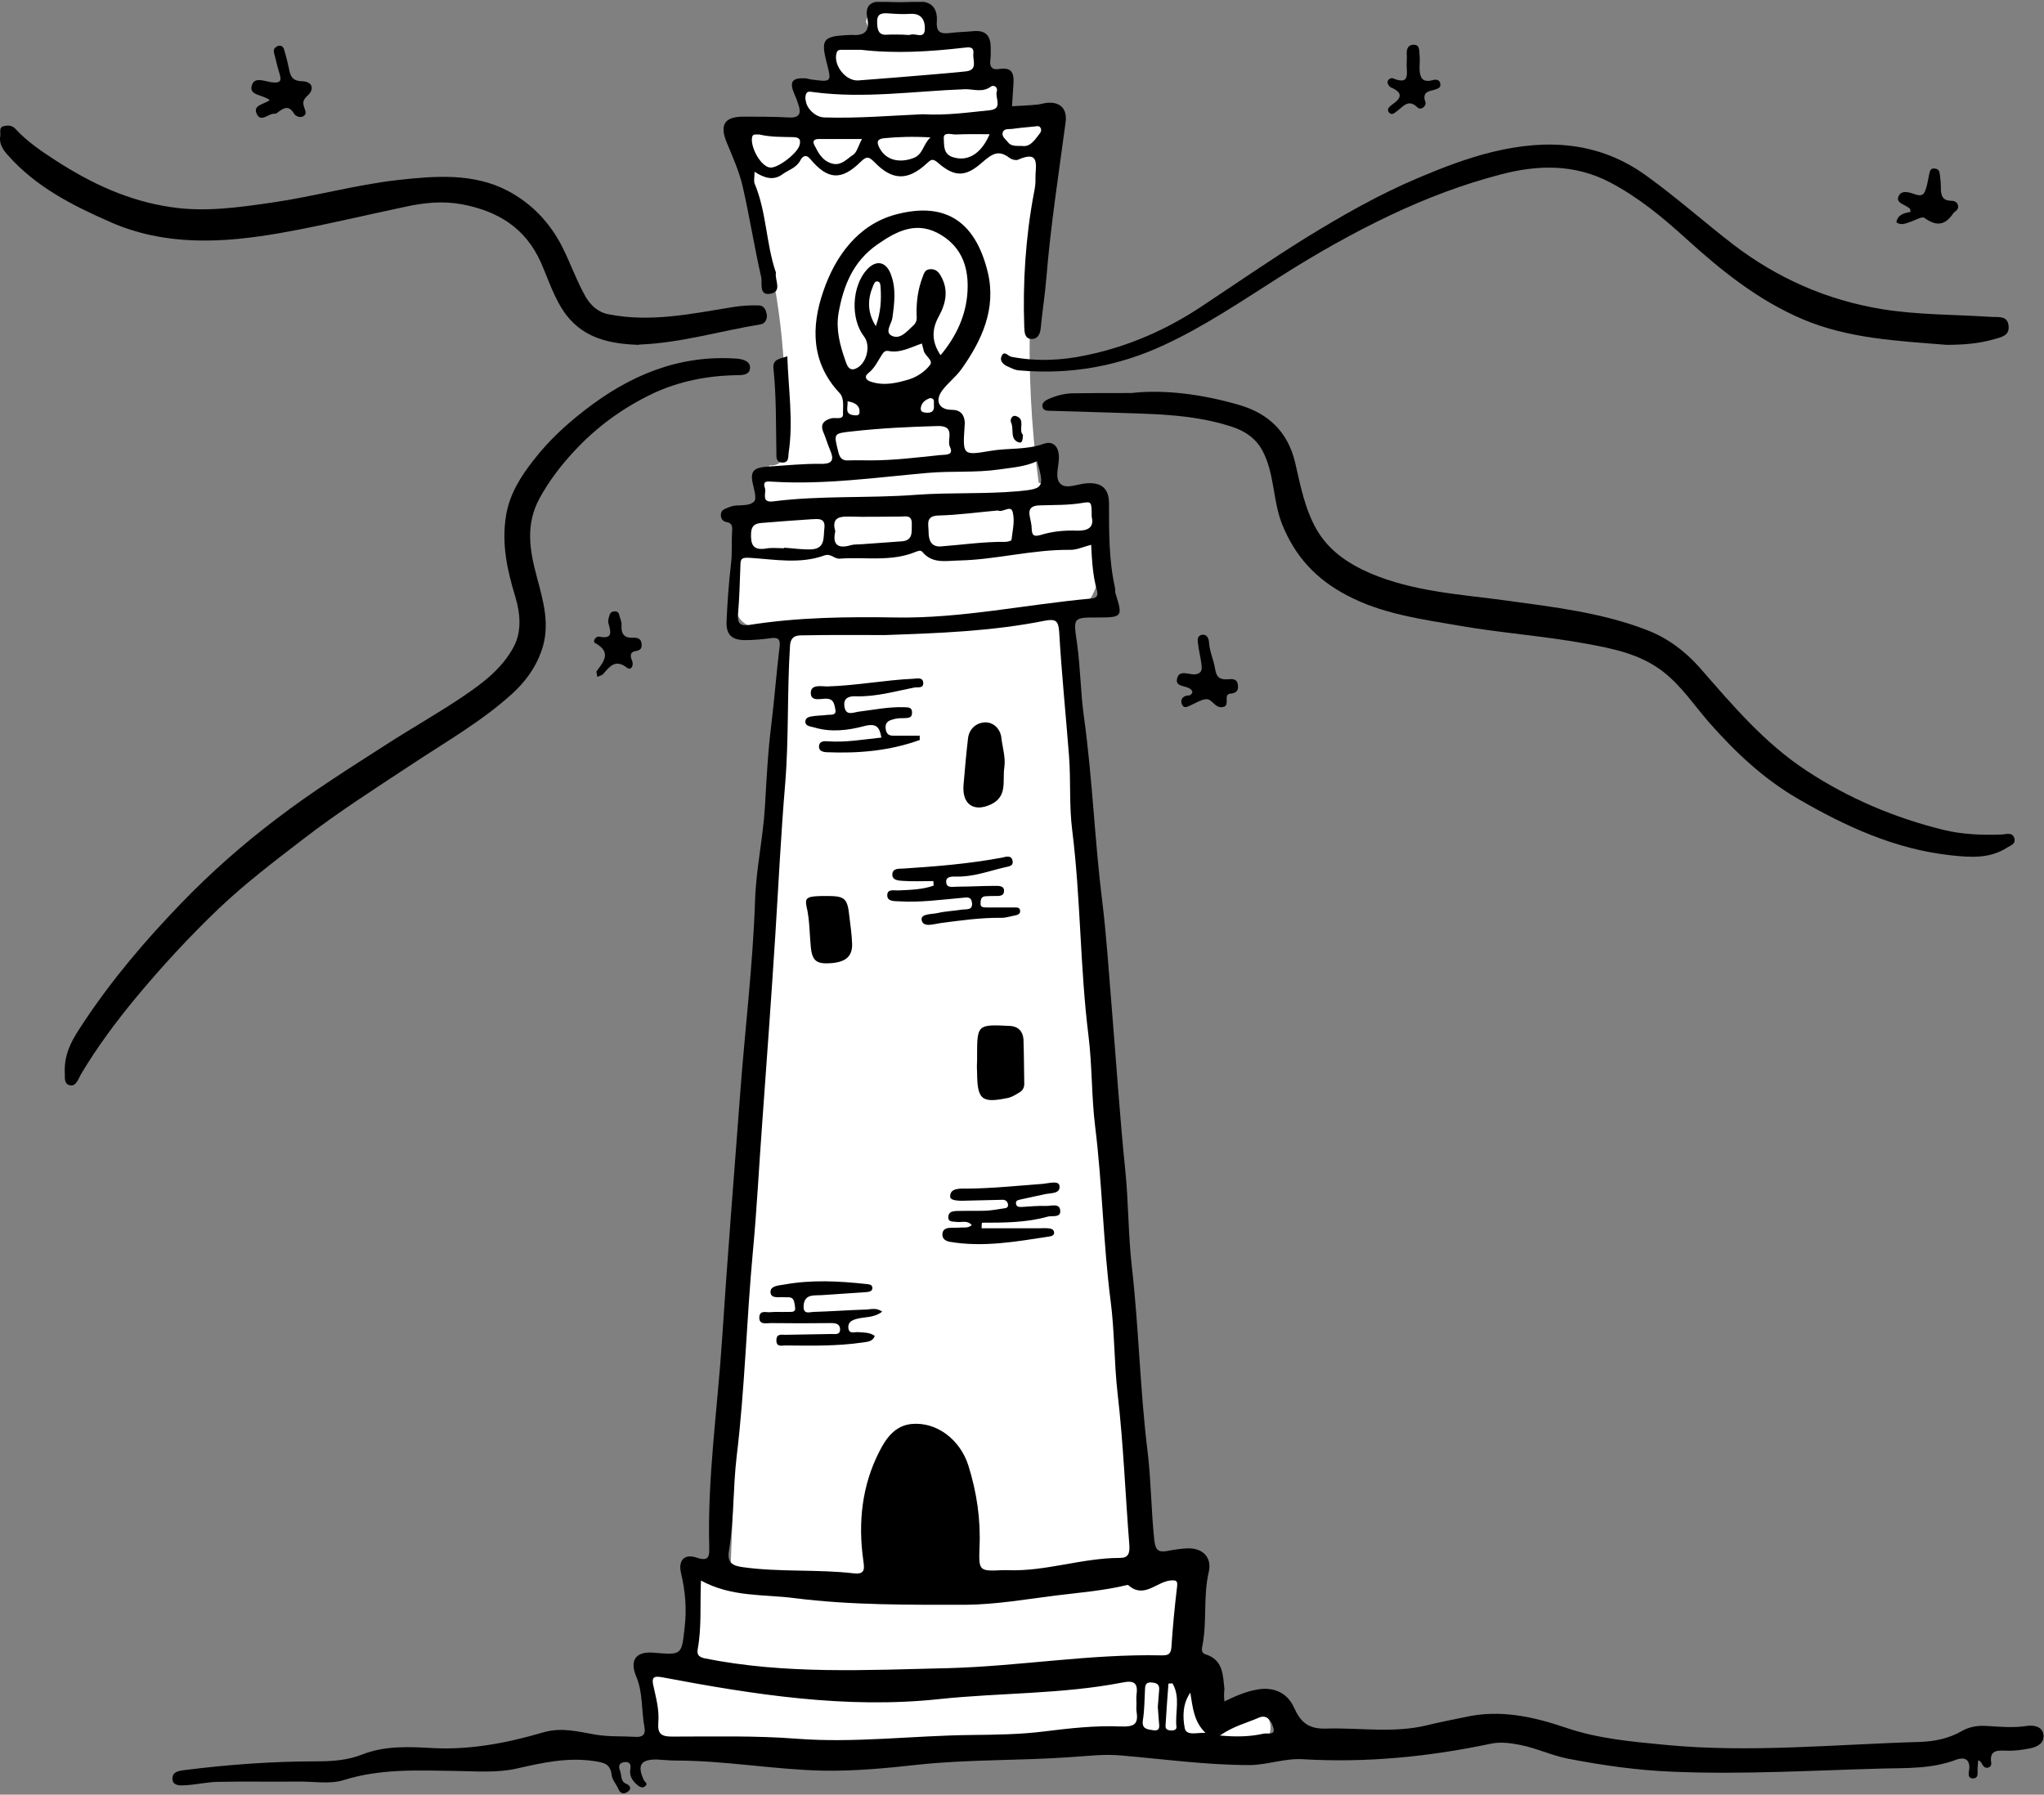 <svg width="542" height="476" viewBox="0 0 542 476" fill="none" xmlns="http://www.w3.org/2000/svg">
<rect x="0" y="0" width="542" height="476" fill="#808080" stroke="none"/>
<g clip-path="url(#clip0_603_2222)">
<path d="M333.087 453.537C328.917 452.689 324.747 451.842 320.577 450.994C317.962 444.144 315.277 437.294 312.662 430.443C314.994 429.808 316.761 427.901 316.761 425.359C316.761 422.534 315.984 419.709 314.429 417.308C312.945 414.977 309.623 413.847 307.149 415.401C307.079 415.401 307.079 415.472 307.008 415.472C305.029 409.822 303.404 404.102 302.485 398.099C299.516 378.678 297.891 358.904 295.983 339.342C292.096 299.511 289.057 259.681 286.936 219.709C286.371 208.48 285.806 197.251 285.382 186.093C285.17 180.726 284.958 175.359 284.816 169.991C284.746 167.661 284.392 165.048 284.604 162.717C284.675 162.082 284.958 161.517 285.028 160.881C285.028 160.811 285.028 160.74 285.028 160.669C286.866 160.599 288.633 159.681 289.551 158.056C292.52 152.477 292.308 145.98 289.975 140.472C290.399 139.907 290.682 139.342 290.894 138.706L291.742 136.376C292.166 135.175 291.884 133.41 291.177 132.28C290.541 131.15 289.269 130.161 287.997 129.878C286.654 129.596 285.099 129.667 283.897 130.443C283.544 130.726 283.191 131.008 282.837 131.291L282.767 131.362C280.576 129.808 278.102 128.607 275.417 128.042C271.388 97.958 272.448 67.308 278.456 37.718C279.021 34.893 277.678 32.068 274.781 31.22C273.438 30.867 272.166 30.585 270.823 30.444C270.752 30.232 270.752 30.02 270.681 29.808C268.632 30.444 266.017 29.314 266.017 26.559V20.768C265.098 20.839 264.25 20.839 263.331 20.839C261.494 20.839 259.727 19.215 259.798 17.308C259.868 16.107 260.151 15.048 260.646 14.059C260.646 12.506 260.575 11.023 260.575 9.469L260.504 9.54C257.183 11.023 253.084 11.517 249.408 11.588C247.854 11.588 246.44 10.458 246.016 8.975C245.38 6.926 245.168 4.667 245.168 2.477C241.352 1.206 237.465 0.994 233.365 1.701C231.387 2.054 229.973 3.89 229.62 5.867C229.832 6.15 229.973 6.503 230.044 6.856C230.114 7.138 230.114 7.491 230.185 7.774C230.185 8.41 230.044 8.975 229.69 9.54C229.478 9.751 229.337 10.034 229.125 10.246C228.772 10.599 228.418 10.811 227.994 10.952C227.57 11.164 227.146 11.305 226.651 11.234C226.157 11.234 225.733 11.164 225.309 10.952C224.885 10.811 224.461 10.599 224.178 10.246L224.107 10.175C223.824 10.599 223.542 11.093 223.4 11.658C222.27 12.082 221.21 12.859 220.644 13.918C220.432 14.342 220.291 14.765 220.079 15.189C219.796 16.107 219.796 17.096 220.079 18.014C220.22 18.65 220.361 19.356 220.503 19.991C220.644 20.698 220.997 21.263 221.422 21.828L221.492 21.898C220.856 22.958 219.655 23.734 218.383 23.734C216.545 23.734 214.99 23.24 213.647 21.969C213.082 22.463 212.729 23.099 212.517 23.805C212.517 23.876 212.587 23.876 212.587 23.946C213.294 25.288 213.789 26.559 213.859 28.113C213.93 29.667 212.799 30.938 211.456 31.432C210.891 32.986 209.407 34.116 207.357 33.621C204.53 32.915 201.703 31.997 198.806 31.291C198.523 31.22 198.24 31.079 198.028 31.008C196.403 32.28 195.696 34.539 196.191 36.658C197.816 43.861 199.159 51.065 200.29 58.339C200.926 58.763 201.421 59.398 201.703 60.246C207.428 79.455 208.842 100.076 208.064 120.062C207.993 122.534 205.873 123.664 203.965 123.452C203.824 124.088 203.682 124.723 203.47 125.359C202.764 127.407 201.562 129.243 200.643 131.22C196.403 140.542 194.495 150.782 195.131 161.023C195.272 163.494 196.686 165.33 199.018 166.107C201.845 167.025 204.672 166.531 207.428 165.825C207.287 167.732 207.569 170.062 207.569 171.686C207.357 180.726 207.075 189.836 206.863 198.876C206.792 199.088 206.792 199.37 206.721 199.582C201.915 258.339 198.17 317.096 195.413 375.994C194.707 390.472 194.141 405.02 193.576 419.497L192.728 417.873C192.162 416.743 190.749 415.754 189.548 415.472C188.275 415.119 186.579 415.26 185.448 416.037C182.904 417.661 182.197 420.627 183.54 423.311C184.035 424.37 184.6 425.359 185.095 426.418C185.236 426.63 185.378 426.842 185.519 427.054C184.742 432.35 183.894 437.576 183.116 442.873C181.915 443.014 180.713 443.297 179.582 443.791C178.452 441.672 175.837 440.331 173.434 441.107C170.677 442.025 168.911 444.78 169.759 447.604C170.183 449.229 171.031 450.853 172.091 452.195C171.808 453.254 171.738 454.455 171.808 455.655C172.02 458.621 174.07 460.811 177.109 460.952C180.431 461.093 183.682 461.305 187.003 461.446C187.427 463.847 189.265 466.037 192.092 466.037C238.595 465.331 285.099 464.554 331.603 463.847C337.468 463.847 339.165 454.737 333.087 453.537Z" fill="white"/>
<path d="M285.1 160.528C285.382 159.045 286.16 160.246 285.1 160.528V160.528Z" fill="white"/>
<path d="M324.677 451.277C327.716 449.794 330.472 448.593 333.511 448.099C337.752 447.393 341.356 448.946 343.123 452.901C344.819 456.644 346.798 458.621 351.604 458.48C360.509 458.198 369.414 459.751 378.248 457.633C381.64 456.785 385.033 456.15 388.425 455.444C397.683 453.325 406.588 455.302 415.281 458.268C423.762 461.164 432.667 461.941 441.501 462.788C464.117 464.977 486.662 462.647 509.278 462.011C513.023 461.87 516.84 461.093 520.232 459.116C522.211 457.986 524.473 457.633 526.734 457.774C530.339 457.986 533.872 458.339 537.477 457.774C539.456 457.492 541.646 457.986 541.859 460.175C542.071 462.364 540.304 463.353 538.042 463.777C536.063 464.13 534.155 464.412 532.176 464.342C529.844 464.271 527.441 463.989 528.006 467.59C528.077 468.226 527.794 468.72 527.017 468.862C525.533 469.003 525.745 467.167 524.543 466.884C524.473 467.52 524.473 468.155 524.402 468.791C524.261 469.921 524.897 471.757 523.059 471.686C521.504 471.616 522.14 469.85 522.211 468.932C522.282 466.037 520.162 466.178 518.677 466.743C512.387 469.144 505.744 468.932 499.171 469.073C480.655 469.568 462.209 470.698 443.692 469.921C434.222 469.568 424.963 468.226 415.776 466.46C411.465 465.613 407.366 463.636 402.984 462.788C400.369 462.294 397.825 461.941 395.21 462.506C378.813 465.966 362.205 467.59 345.455 466.602C340.72 466.319 336.126 468.085 331.462 468.155C320.012 468.155 308.705 466.602 297.397 465.613C292.874 465.189 288.421 465.754 284.039 466.037C270.399 467.025 256.759 466.602 243.119 468.085C234.85 469.003 226.581 469.78 218.242 469.638C205.167 469.356 192.304 466.955 179.23 466.955C177.463 466.955 175.766 466.743 174 466.672C169.83 466.672 168.911 468.297 170.749 472.181C170.961 472.675 171.879 472.958 171.173 473.664C170.537 474.299 169.83 474.088 169.194 473.593C167.78 472.463 166.791 471.121 167.144 469.144C167.356 468.014 167.003 467.167 165.519 467.379C164.105 467.59 163.964 468.508 164.388 469.568C164.883 470.768 164.459 472.463 166.013 473.099C167.356 473.664 167.427 474.582 166.367 475.288C165.519 475.853 164.529 475.853 163.964 474.511C163.469 473.24 162.338 472.11 162.197 470.839C161.844 467.802 160.218 467.52 157.533 467.096C150.465 466.037 143.892 467.52 137.037 469.073C131.807 470.274 126.153 469.78 120.711 469.709C110.817 469.568 100.923 469.073 91.24 472.11C87.495 473.311 83.113 472.463 79.014 472.534C71.946 472.605 64.808 472.463 57.741 472.605C54.772 472.675 51.875 473.381 48.906 473.523C47.705 473.593 45.797 473.664 45.726 471.828C45.655 470.062 47.139 469.709 48.836 469.497C60.568 468.014 72.229 467.167 84.102 467.167C88.06 467.167 92.23 466.884 96.117 465.331C102.053 463 108.343 463.282 114.492 463.636C124.669 464.201 134.493 462.294 144.104 459.469C148.981 458.057 153.433 459.328 158.027 460.104C161.49 460.669 164.953 460.458 168.416 460.669C170.395 460.811 171.243 460.105 170.89 458.127C170.042 453.678 170.537 449.017 168.699 444.638C166.862 440.26 168.699 437.929 173.364 438.353C180.926 438.989 180.714 438.989 181.562 431.503C182.127 426.63 181.703 421.898 180.572 417.167C179.795 413.847 181.491 412.011 184.742 413.141C187.993 414.271 188.134 412.718 188.064 410.387C187.569 391.955 190.255 373.734 191.456 355.444C192.87 333.692 194.636 311.941 196.262 290.189C197.534 273.028 199.654 255.938 200.22 238.706C200.502 230.443 202.34 222.251 202.835 213.989C203.259 206.715 203.612 199.441 204.531 192.167C205.379 185.316 205.874 178.395 206.722 171.545C207.004 169.356 206.156 169.003 204.248 169.285C202.057 169.568 199.796 169.78 197.605 169.78C194.071 169.78 192.516 168.367 192.658 164.836C192.87 159.893 193.223 154.949 193.788 150.006C194.212 146.898 193.93 143.791 194.142 140.684C194.212 139.624 194.071 138.706 192.728 138.494C191.597 138.282 191.032 137.506 191.173 136.305C191.315 135.034 192.446 134.963 193.294 134.54C194.212 134.116 195.202 134.045 196.191 134.045C200.149 133.904 200.856 133.056 199.866 129.384C198.736 125.006 199.442 124.017 203.895 123.734C208.489 123.452 213.082 122.958 217.676 123.028C220.998 123.099 221.139 121.757 220.079 119.285C219.443 117.802 219.019 116.249 218.383 114.766C217.394 112.576 218.383 111.517 220.433 110.952C221.493 110.669 223.542 111.446 223.542 109.893C223.472 108.056 223.966 105.655 222.623 104.243C215.061 96.192 215.061 86.658 218.312 77.266C221.493 67.873 227.571 59.61 237.394 56.927C249.974 53.537 258.455 57.986 261.918 72.181C264.251 81.856 260.363 90.331 254.851 98.028C253.367 100.076 251.246 101.63 249.762 103.678C247.854 106.362 249.056 108.692 252.307 108.692C254.639 108.692 255.699 109.893 255.84 112.082C255.84 112.435 255.77 112.788 255.77 113.212C255.275 120.768 255.275 120.839 262.766 119.568C267.36 118.791 272.166 119.356 276.689 117.732C279.304 116.814 280.788 118.438 280.788 121.404C280.788 123.805 279.516 126.983 281.354 128.466C282.908 129.737 285.877 128.325 288.209 128.184C292.096 127.901 294.075 129.596 294.075 133.551C294.075 140.966 294.004 148.452 295.63 155.726C295.771 156.291 295.63 156.997 295.842 157.562C297.75 163.494 297.538 163.777 291.319 163.777C284.393 163.777 284.605 163.706 285.594 170.627C286.513 177.124 286.513 183.692 287.432 190.189C289.693 206.503 290.259 222.958 292.308 239.342C293.439 248.523 294.004 257.845 294.782 267.096C295.983 281.503 296.902 295.98 298.386 310.387C299.234 318.72 299.164 327.195 300.082 335.599C301.991 352.054 302.273 368.72 304.323 385.175C305.242 392.873 305.242 400.712 306.09 408.551C306.372 411.093 307.15 411.799 309.482 411.376C311.319 411.023 313.157 410.74 314.995 410.669C319.023 410.599 321.426 413.141 320.507 417.025C319.023 423.381 320.083 429.879 318.882 436.234C318.74 437.082 318.316 438.353 319.659 438.777C324.394 440.26 324.253 444.285 324.677 448.028C324.536 449.088 324.536 450.006 324.677 451.277ZM234.709 168.438C227.5 168.438 220.291 168.367 213.082 168.508C211.386 168.508 209.619 168.508 209.478 171.404C208.701 183.551 209.195 195.698 208.206 207.845C207.075 221.192 206.439 234.61 205.591 247.958C204.531 264.554 203.329 281.079 202.128 297.675C201.28 309.045 200.714 320.486 199.654 331.785C197.958 349.935 197.534 368.155 195.343 386.234C194.354 394.638 194.636 403.042 193.294 411.376C192.728 414.695 194.495 415.331 197.11 415.684C206.863 417.025 216.687 416.178 226.44 417.308C229.549 417.661 229.196 415.895 228.913 413.847C227.5 403.819 228.56 394.003 233.154 385.034C234.779 381.785 237.182 378.113 241.705 377.689C248.419 377.054 254.568 381.856 256.759 388.636C259.021 395.839 260.081 403.042 259.727 410.528C259.515 416.743 259.657 416.743 265.947 416.46C266.3 416.46 266.724 416.46 267.077 416.46C277.184 416.884 286.866 413.212 296.973 413.212C299.164 413.212 299.658 412.082 299.446 409.54C298.386 396.192 297.891 382.845 296.337 369.497C295.418 361.376 295.559 353.113 294.499 345.062C292.52 329.667 292.308 314.201 290.4 298.805C289.41 290.825 289.623 282.703 288.633 274.723C286.372 256.644 286.584 238.353 284.322 220.274C283.474 213.706 283.969 207.138 283.474 200.571C282.626 189.554 281.495 178.607 280.859 167.59C280.647 164.554 279.869 164.13 277.113 164.624C262.978 167.449 248.844 167.944 234.709 168.438ZM185.873 419.215C185.59 425.641 186.085 431.503 185.025 437.294C184.813 438.565 184.954 439.412 186.792 439.836C208.206 444.144 229.832 442.943 251.388 442.449C270.258 441.955 289.057 438.636 307.998 439.059C309.553 439.059 310.471 438.918 310.613 436.941C310.966 431.644 311.461 426.347 312.097 421.051C312.309 419.356 312.097 419.003 310.189 419.215C306.514 419.709 303.263 424.088 299.164 420.415C299.093 420.345 298.951 420.415 298.81 420.415C292.661 421.898 286.371 422.393 280.081 423.169C272.095 424.158 264.18 425.571 256.052 425.641C240.928 425.641 225.733 425.782 210.68 423.876C202.552 422.816 194 423.664 185.873 419.215ZM289.34 144.497C287.361 144.992 285.594 145.839 283.898 145.839C273.862 145.698 264.18 148.452 254.215 148.664C250.822 148.734 247.218 149.582 244.603 146.404C244.108 145.839 243.543 146.121 242.907 146.333C236.334 149.088 229.479 147.675 222.694 148.17C221.21 148.311 220.362 146.686 218.595 147.322C212.164 149.653 205.45 148.381 198.877 147.958C196.686 147.816 196.333 148.169 196.333 150.006C196.191 154.314 196.05 158.692 195.697 163C195.485 165.401 196.403 166.107 198.665 165.754C211.598 163.706 224.602 163.565 237.606 163.777C254.992 164.059 272.025 160.316 289.269 158.763C290.753 158.621 291.248 158.127 290.895 156.644C289.764 152.76 289.552 148.664 289.34 144.497ZM301.354 451.912C301.354 451.136 301.284 450.429 301.354 449.653C301.778 446.616 301.001 445.556 297.609 446.263C281.636 449.37 265.311 448.946 249.197 450.641C224.32 453.325 199.796 449.441 175.484 444.85C173.222 444.427 172.798 445.062 173.222 446.969C173.929 450.218 174.848 453.466 174.565 456.856C174.353 459.681 175.13 460.599 178.169 460.599C189.195 460.599 200.22 460.316 211.245 461.164C226.723 462.364 242.2 460.316 257.748 460.175C264.038 460.105 270.399 460.034 276.689 459.257C283.474 458.41 290.329 457.633 297.043 457.915C300.93 458.056 301.92 457.28 301.354 453.749C301.284 453.184 301.354 452.548 301.354 451.912ZM249.409 94.215C253.649 89.13 256.194 83.551 256.547 77.336C256.9 71.333 255.275 65.825 249.621 62.364C243.331 58.48 238.03 61.093 232.659 64.836C226.157 69.356 223.613 75.853 222.341 83.127C221.634 87.364 222.694 91.46 224.108 95.486C224.461 96.475 224.956 98.523 226.793 97.816C229.762 96.686 231.034 91.743 229.125 89.271C225.45 84.54 225.874 75.853 229.903 71.475C232.306 68.862 234.921 69.356 236.193 72.675C237.677 76.489 237.182 80.444 236.617 84.398C236.405 85.881 234.497 88.141 236.476 89.059C238.737 90.119 240.433 87.929 242.13 86.376C243.19 85.458 243.119 84.469 243.048 83.41C242.978 80.02 243.402 76.771 244.603 73.593C245.027 72.463 245.239 71.475 246.653 71.404C247.925 71.333 248.702 71.898 249.338 72.958C251.6 76.701 250.893 80.302 248.985 83.833C247.077 87.223 246.935 90.542 249.409 94.215ZM274.993 122.322C271.813 123.805 268.35 124.017 264.957 124.511C258.667 125.429 252.307 124.864 246.017 125.429C232.306 126.63 218.666 128.607 204.884 127.76C203.541 127.689 202.128 127.407 202.835 129.455C203.259 130.726 201.704 133.41 205.026 132.986C217.676 131.362 230.468 132.209 243.19 131.22C252.024 130.585 260.929 131.079 269.834 130.302C276.689 129.667 277.043 129.384 274.993 122.322ZM230.822 122.11C237.041 122.11 243.19 121.333 249.338 120.698C250.752 120.556 253.013 120.839 251.883 118.508C250.964 116.672 253.579 112.859 248.632 113C241.069 113.212 233.507 113.565 226.016 114.412C220.927 114.977 221.069 114.907 222.27 119.78C222.694 121.616 223.401 122.251 225.238 122.11C227.076 122.04 228.913 122.11 230.822 122.11ZM264.604 135.387C259.233 135.881 254.073 136.588 248.914 136.729C245.31 136.799 246.229 139.13 246.229 141.037C246.229 143.226 246.865 145.133 249.55 144.921C255.204 144.497 260.858 143.65 266.583 143.72C267.148 143.72 268.208 143.438 268.208 143.226C268.491 140.825 269.127 138.212 268.562 135.952C268.138 133.692 265.876 136.093 264.604 135.387ZM221.493 140.895C220.645 144.568 222.27 145.627 225.733 144.568C226.581 144.356 227.429 144.427 228.348 144.356C231.952 144.073 235.486 143.862 239.09 143.579C242.2 143.367 241.705 141.037 241.776 138.989C241.847 136.446 240.08 137.011 238.737 137.011C234.143 137.011 229.549 137.153 224.956 137.011C222.058 136.941 220.574 137.718 221.493 140.895ZM207.923 145.415C207.923 145.345 207.923 145.345 207.923 145.274C210.397 145.415 212.87 145.839 215.344 145.698C218.878 145.415 218.312 142.449 218.595 140.119C218.948 137.294 216.899 137.647 215.203 137.718C210.75 138 206.298 138.353 201.916 138.706C200.361 138.847 199.301 139.271 199.16 141.319C199.018 144.427 199.654 146.051 203.117 145.486C204.672 145.203 206.298 145.415 207.923 145.415ZM289.481 137.082C289.481 133.268 289.41 132.986 287.361 133.339C283.403 134.045 279.516 133.904 275.558 134.045C273.509 134.116 272.59 134.963 273.085 137.082C273.297 138.141 273.579 139.271 273.579 140.401C273.65 142.237 274.428 142.308 275.982 141.884C279.163 140.895 282.484 140.613 285.877 140.754C288.421 140.754 290.188 139.907 289.481 137.082ZM244.462 91.107C241.493 92.096 238.737 93.72 235.557 93.085C234.638 92.944 234.285 93.438 233.861 94.073C232.73 95.768 231.952 97.675 230.186 99.017C229.267 99.723 229.337 100.782 231.034 101.277C234.567 102.407 237.96 101.559 241.211 100.571C243.19 99.935 245.31 98.523 246.582 96.828C247.642 95.486 245.027 94.356 244.886 92.732C244.744 92.308 244.603 91.743 244.462 91.107ZM307.008 452.76C307.15 451.277 307.22 449.794 307.362 448.311C307.503 446.898 306.938 446.404 305.524 446.263C303.899 446.051 303.616 446.898 303.616 448.169C303.475 450.853 303.475 453.607 303.051 456.291C302.697 458.621 304.323 458.692 305.736 458.904C307.856 459.257 307.362 457.633 307.291 456.503C307.22 455.161 307.079 453.96 307.008 452.76ZM323.475 460.316C327.999 460.74 331.603 460.599 335.066 459.822C336.055 459.61 338.176 460.316 337.681 458.41C337.257 456.856 336.197 454.525 333.794 455.585C330.613 456.997 327.15 457.774 323.475 460.316ZM319.659 459.61C316.549 456.644 316.267 452.831 315.631 448.946C313.581 451.912 313.581 455.302 314.146 458.339C314.57 460.528 317.539 459.469 319.659 459.61ZM310.895 446.475C310.542 446.475 310.189 446.545 309.835 446.545C309.553 450.288 309.27 454.031 309.058 457.774C308.987 458.692 309.765 458.975 310.613 458.975C311.319 458.975 312.026 458.763 311.956 458.057C311.531 454.243 313.086 450.147 310.895 446.475ZM232.235 86.517C233.578 82.845 233.719 79.525 233.507 76.136C233.437 75.5 233.437 74.794 232.73 74.653C231.952 74.511 231.811 75.218 231.528 75.782C230.044 79.314 229.903 82.774 232.235 86.517ZM246.653 105.585C245.451 106.008 244.462 106.644 244.179 108.056C243.967 109.328 244.886 109.398 245.734 109.469C247.147 109.54 247.783 108.904 247.642 107.562C247.571 106.715 247.995 105.655 246.653 105.585ZM224.744 106.432C224.885 107.986 223.896 109.751 226.228 110.105C226.864 110.175 227.924 110.387 227.924 109.328C227.995 107.562 226.793 106.785 224.744 106.432Z" fill="black"/>
<path d="M300.011 104.243C308.563 103.254 318.74 104.526 328.635 107.421C336.126 109.61 341.427 114.342 343.405 122.605C344.819 128.678 345.95 134.893 349.13 140.472C352.381 146.051 357.399 149.441 363.194 151.983C374.855 156.997 387.435 157.633 399.733 159.328C412.171 161.023 424.681 162.506 436.483 167.026C441.925 169.074 446.66 172.534 450.618 176.983C459.311 186.941 467.863 197.11 479.1 204.455C490.266 211.8 502.493 216.955 515.426 220.133C520.373 221.333 525.745 221.545 530.975 221.333C532.035 221.263 533.66 220.627 534.155 222.393C534.508 223.876 533.165 224.229 532.247 224.794C527.582 227.831 522.352 227.407 517.193 226.842C502.493 225.218 489.418 219.215 476.767 211.87C467.651 206.574 460.23 199.582 453.304 191.743C449.346 187.223 446.024 182.139 441.218 178.325C434.999 173.381 427.437 171.969 420.016 170.627C409.062 168.65 397.966 167.873 387.011 165.966C376.834 164.201 366.516 162.859 357.187 157.915C349.059 153.678 343.335 147.605 339.872 138.777C337.469 132.492 337.963 125.571 334.783 119.568C332.946 116.178 330.119 114.342 326.726 113.212C315.842 109.61 304.535 109.822 293.297 109.398C288.562 109.257 283.827 109.116 279.163 108.975C278.102 108.904 276.618 109.187 276.406 107.774C276.265 106.644 277.537 106.009 278.597 105.585C280.576 104.808 282.555 104.314 284.746 104.314C289.198 104.243 293.651 104.243 300.011 104.243Z" fill="black"/>
<path d="M17.174 284.469C16.962 278.89 19.648 275.006 22.121 271.263C29.683 259.822 38.588 249.37 48.059 239.554C55.903 231.432 64.384 223.946 73.43 217.096C82.76 209.963 92.654 203.749 102.548 197.393C109.333 193.014 116.4 189.059 123.044 184.54C128.274 181.009 133.292 177.124 136.26 171.475C138.38 167.449 137.956 162.718 136.684 158.41C134.493 151.277 132.938 144.215 134.21 136.588C135.2 130.867 138.168 126.277 141.49 122.04C145.306 117.096 149.9 112.788 154.918 108.904C166.862 99.582 180.007 94.003 195.485 95.133C197.04 95.274 198.877 95.839 198.877 97.393C198.948 99.511 196.828 99.511 195.273 99.511C187.499 99.653 180.007 101.136 173.081 104.384C165.095 108.198 158.027 113.353 152.02 119.921C148.557 123.664 145.518 127.689 143.045 132.209C139.299 139.201 140.43 145.839 142.338 152.972C144.034 159.398 146.084 165.966 143.469 172.958C141.843 177.407 139.087 181.009 135.836 183.975C127.85 191.249 118.45 196.616 109.474 202.548C99.651 209.045 89.756 215.331 80.427 222.534C72.794 228.396 65.091 234.257 58.094 240.896C50.249 248.381 42.899 256.362 35.973 264.695C30.673 271.122 25.726 277.76 21.485 284.893C20.778 286.164 20.142 288.212 18.587 287.859C16.75 287.576 17.315 285.316 17.174 284.469Z" fill="black"/>
<path d="M200.079 45.557C200.079 47.11 199.796 48.099 200.149 48.805C203.259 56.291 203.118 64.483 205.662 72.04C205.733 72.181 205.803 72.251 205.733 72.393C205.45 74.3 207.358 77.124 204.602 77.831C201.068 78.749 202.199 75.006 201.846 73.523C200.008 65.472 198.736 57.28 196.898 49.3C195.98 45.415 194.283 41.602 192.729 37.859C190.75 33.127 192.092 30.938 197.11 30.938C201.068 30.938 205.097 30.938 209.054 31.15C212.093 31.362 212.517 30.02 211.669 27.619C211.387 26.701 211.033 25.783 210.609 24.864C209.266 21.687 210.044 20.627 213.436 20.768C213.931 20.768 214.426 20.98 214.92 21.051C220.574 21.828 220.574 21.828 219.161 16.461C217.677 10.599 218.313 9.681 224.179 9.328C224.673 9.328 225.168 9.257 225.663 9.257C228.984 9.54 230.751 8.551 229.974 4.737C229.338 1.559 230.822 0.218 234.144 0.429C237.112 0.641 240.08 0.641 243.049 0.429C246.936 0.147 248.632 2.124 248.42 5.655C248.208 8.551 249.409 9.045 251.812 8.763C253.932 8.48 255.982 8.48 258.102 8.268C261.141 7.986 262.625 9.257 262.696 12.364C262.696 13.495 262.767 14.624 262.625 15.684C262.343 17.59 262.908 18.65 264.958 18.297C268.774 17.661 268.915 19.992 268.703 22.746C268.562 24.582 268.491 26.348 268.35 28.184C270.541 28.043 272.732 27.972 274.852 27.76C275.841 27.689 276.831 27.336 277.75 27.266C281.283 26.983 283.05 29.031 282.555 32.492C280.718 46.192 278.598 59.822 277.467 73.593C277.113 78.043 276.407 82.421 275.983 86.87C275.841 88.565 275.205 89.978 273.438 89.907C271.742 89.766 271.672 88.283 271.601 86.8C271.177 74.865 271.954 63 274.145 51.277C274.428 49.935 274.64 48.593 274.569 47.252C274.499 44.215 276.053 39.624 269.905 42.379C269.339 42.59 268.279 42.308 267.785 41.955C264.816 39.624 263.12 40.754 260.434 43.085C256.194 46.828 253.296 47.181 248.702 43.156C247.36 42.026 246.936 42.237 245.805 43.297C240.787 47.958 236.688 47.958 231.953 43.085C230.539 41.672 229.903 41.249 228.278 42.873C223.118 47.958 219.514 47.746 214.85 42.167C213.648 40.754 212.729 41.531 212.235 42.52C211.175 44.568 209.054 45.062 207.429 46.263C205.097 47.958 202.694 47.252 200.079 45.557ZM244.674 30.302C251.105 30.655 256.759 29.808 262.413 29.243C266.088 28.89 263.756 25.924 264.321 24.229C264.675 23.028 263.403 22.463 262.767 22.958C260.505 24.653 258.102 23.593 255.841 23.664C242.483 24.158 229.126 26.206 215.768 24.441C214.991 24.37 213.931 23.946 213.648 25.218C213.012 27.901 215.768 31.079 218.595 31.15C227.43 31.432 236.405 30.655 244.674 30.302ZM228.348 13.212C226.581 13.212 224.956 13.212 223.33 13.212C222.765 13.212 222.129 13.141 221.846 13.989C220.857 17.167 224.179 21.545 227.571 21.333C234.002 20.839 240.434 20.345 246.865 19.78C249.975 19.497 253.014 19.285 256.123 18.932C259.374 18.579 257.89 15.966 258.102 14.271C258.314 12.294 256.971 12.506 255.699 12.647C246.512 13.706 237.395 14.271 228.348 13.212ZM201.351 35.67C200.361 35.74 199.443 35.316 199.372 36.8C199.231 39.624 201.846 44.074 204.107 44.427C206.086 44.78 211.387 40.754 212.023 38.495C212.376 37.082 212.023 36.446 210.468 36.376C207.358 36.305 204.248 36.376 201.351 35.67ZM239.303 9.187C240.08 9.187 240.858 9.398 241.494 9.187C242.837 8.763 245.169 10.458 245.239 7.704C245.31 5.444 244.391 3.466 241.352 3.678C239.373 3.819 237.395 3.678 235.416 3.537C233.437 3.396 232.447 3.89 232.589 6.15C232.659 8.268 233.154 9.469 235.557 9.187C236.759 9.116 238.031 9.187 239.303 9.187ZM246.724 36.446C242.059 36.164 238.243 36.305 234.426 36.658C232.518 36.87 232.447 37.718 233.154 39.13C234.85 42.52 238.455 43.297 242.13 41.955C244.815 40.966 244.603 38.495 246.724 36.446ZM262.413 35.599C259.304 35.599 256.406 35.528 253.508 35.67C252.378 35.74 250.116 34.822 250.257 36.729C250.399 38.424 249.975 40.966 252.872 41.743C256.689 42.873 260.222 40.754 262.413 35.599ZM228.56 36.87C224.391 36.87 220.716 36.87 217.111 36.87C216.051 36.87 215.344 37.294 215.91 38.424C216.97 40.472 217.959 42.59 220.574 43.367C223.048 44.074 224.532 42.167 226.157 41.108C227.218 40.472 227.571 38.706 228.56 36.87ZM270.965 38.706C273.085 39.059 274.287 37.294 275.559 35.599C275.983 35.105 276.265 34.54 275.912 33.904C275.559 33.269 274.852 33.48 274.287 33.551C272.308 33.763 270.329 33.904 268.421 34.187C267.502 34.328 266.23 33.975 265.876 35.175C265.594 36.235 266.654 36.941 267.219 37.647C267.997 38.777 269.269 38.706 270.965 38.706Z" fill="black"/>
<path d="M516.133 91.461C503.199 90.401 490.195 89.837 478.039 84.681C466.237 79.667 456.484 71.828 447.084 63.283C440.865 57.633 434.292 52.195 426.801 48.311C417.542 43.509 407.931 43.65 397.966 46.263C387.93 48.876 378.247 52.548 368.989 56.927C358.812 61.729 348.988 67.308 339.447 73.382C329.412 79.738 319.588 86.447 308.775 91.461C296.548 97.181 283.685 99.441 270.257 98.24C269.056 98.17 268.137 97.605 267.148 97.181C265.876 96.616 264.957 95.557 265.664 94.286C266.37 92.944 267.36 94.498 268.208 94.639C274.851 95.91 281.495 95.627 288.067 94.215C299.304 91.885 309.552 87.365 319.022 81.009C328.069 75.006 336.974 68.862 346.161 63.142C355.914 57.139 365.809 51.489 376.41 47.04C382.771 44.356 389.202 41.885 395.916 40.26C410.334 36.8 424.115 37.506 436.766 46.757C444.681 52.478 451.961 58.975 459.664 64.907C471.325 73.805 484.4 79.596 499.03 81.998C508.641 83.551 518.324 83.41 527.935 84.046C529.843 84.187 532.317 83.622 532.6 86.376C532.953 89.06 530.55 89.483 528.713 89.978C524.614 91.178 520.373 91.461 516.133 91.461Z" fill="black"/>
<path d="M169.194 91.461C161.844 91.178 154.988 89.837 150.112 83.481C147.002 79.314 145.518 74.37 143.468 69.709C139.298 60.317 131.878 55.938 122.407 54.173C117.46 53.255 112.513 53.749 107.636 54.808C96.541 57.139 85.515 59.822 74.349 61.8C59.083 64.483 43.747 65.331 29.117 58.834C19.152 54.455 9.399 49.512 1.979 41.037C0.706 39.625 -0.283 38.071 0.07 36.023C0.212 35.105 -0.354 33.834 0.919 33.481C1.979 33.198 3.18 33.198 4.028 34.116C7.138 37.506 10.884 40.048 14.7 42.52C24.17 48.664 34.135 53.325 45.443 54.95C54.419 56.291 63.182 55.02 72.017 53.749C83.254 52.125 94.279 49.017 105.516 47.746C115.199 46.687 125.446 45.769 134.705 50.642C141.065 54.031 145.871 59.116 149.122 65.543C151.313 69.921 152.939 74.582 155.342 78.82C156.543 80.797 158.38 82.774 161.278 83.339C172.515 85.599 183.47 83.198 194.424 81.433C196.686 81.079 198.877 80.938 201.068 81.009C202.764 81.009 203.117 82.351 203.329 83.481C203.471 84.54 202.976 85.811 201.704 86.023C190.961 87.788 180.501 90.966 169.547 91.39C169.476 91.461 169.335 91.461 169.194 91.461Z" fill="black"/>
<path d="M71.522 26.56C69.684 25.076 66.15 25.359 66.716 22.887C67.281 20.133 70.179 21.616 72.087 21.828C74.349 22.11 74.773 21.475 74.066 19.356C73.501 17.591 73.147 15.755 72.652 13.989C72.44 13.071 72.865 12.576 73.642 12.223C74.561 11.87 75.126 12.435 75.338 13.142C75.833 14.766 76.257 16.461 76.61 18.156C76.964 20.133 77.458 21.475 80.073 21.546C82.829 21.616 83.536 23.593 81.487 25.43C80.215 26.56 80.285 27.407 80.709 28.608C80.992 29.455 81.416 30.302 80.356 30.867C79.437 31.362 78.306 30.656 78.024 30.232C76.61 27.689 75.126 28.678 73.571 29.879C73.359 30.02 73.147 30.232 72.935 30.161C71.239 29.949 69.189 32.704 68.059 30.161C66.999 27.831 70.037 27.689 71.522 26.56Z" fill="black"/>
<path d="M316.196 183.48C315.489 181.503 311.602 182.633 312.097 180.09C312.662 177.336 315.419 179.172 317.186 178.819C318.882 178.466 318.67 177.266 318.599 176.277C318.387 174.441 317.892 172.604 317.68 170.768C317.539 169.85 317.398 168.579 318.74 168.367C320.083 168.155 320.507 169.427 320.578 170.274C320.719 172.816 321.85 175.076 322.203 177.407C322.557 179.737 323.546 180.302 325.596 180.161C326.656 180.09 327.999 179.949 328.211 181.503C328.493 182.986 327.999 183.833 326.303 183.975C324.041 184.116 326.656 187.576 323.829 187.576C321.991 187.576 321.355 185.246 319.73 185.458C318.458 185.599 317.186 186.376 315.984 186.941C315.136 187.294 314.005 188.141 313.44 186.87C312.945 185.74 313.369 184.681 314.924 184.469C315.489 184.54 316.055 184.186 316.196 183.48Z" fill="black"/>
<path d="M502.847 58.975C503.2 56.927 504.896 56.503 506.592 56.221C506.522 55.797 506.592 55.514 506.451 55.373C505.391 54.314 502.847 53.961 503.341 52.336C503.977 50.147 506.451 51.065 507.865 51.559C510.126 52.336 510.409 50.995 510.833 49.582C511.186 48.382 511.328 47.181 511.61 45.98C511.752 45.204 512.034 44.568 513.024 44.709C514.013 44.78 514.296 45.415 514.367 46.192C514.508 47.322 514.649 48.382 514.649 49.511C514.649 51.489 514.791 53.254 517.476 53.254C518.324 53.254 519.172 53.678 519.243 54.808C519.243 55.797 518.254 56.079 517.9 56.644C515.639 59.964 513.306 59.964 510.267 57.774C509.631 57.35 508.006 58.339 506.804 58.763C505.532 59.116 504.331 59.964 502.847 58.975Z" fill="black"/>
<path d="M373.018 16.602C373.018 15.825 373.089 15.119 373.018 14.342C372.948 12.859 373.442 11.799 374.997 11.87C376.552 11.941 376.269 13.494 376.411 14.483C376.552 15.684 376.411 16.955 376.411 18.155C376.481 20.345 376.976 22.04 379.874 21.263C380.58 21.051 381.711 20.98 381.923 22.181C382.135 23.381 381.146 23.523 380.368 23.805C378.743 24.229 377.047 24.441 377.965 27.054C378.319 28.042 376.835 29.455 375.845 28.466C373.442 26.136 372.099 28.254 370.545 29.384C369.838 29.878 369.131 30.726 368.354 29.878C367.576 29.031 368.424 28.254 369.131 27.76C371.817 25.924 371.958 24.511 368.778 23.169C368.354 22.958 367.859 22.181 367.93 21.686C368 21.121 368.778 20.556 369.343 20.768C374.29 22.816 372.806 19.003 373.018 16.602Z" fill="black"/>
<path d="M158.38 179.526C158.309 178.678 158.027 178.184 158.239 177.972C160.218 175.359 162.126 172.958 157.815 170.557C157.037 170.133 157.956 168.721 158.875 168.862C162.55 169.568 161.985 167.661 161.348 165.331C161.136 164.695 161.419 163.848 161.631 163.142C161.772 162.506 162.338 162.153 163.045 162.153C163.822 162.153 164.105 162.577 164.246 163.283C164.458 164.13 164.882 164.978 164.811 165.755C164.67 168.014 165.377 169.286 167.921 169.144C168.911 169.074 169.971 169.356 170.112 170.627C170.253 171.757 169.971 172.464 168.628 172.675C167.144 172.887 167.002 173.805 167.568 175.147C168.133 176.348 167.426 177.972 166.296 177.125C163.186 174.723 161.772 176.701 160.006 178.678C159.723 179.102 159.158 179.173 158.38 179.526Z" fill="black"/>
<path d="M208.771 94.497C209.054 103.254 210.397 111.658 209.125 120.062C208.983 121.192 209.266 122.816 207.287 122.675C205.732 122.534 205.874 121.192 205.874 120.062C205.732 112.647 205.874 105.161 205.096 97.746C204.814 95.203 206.793 95.203 208.771 94.497Z" fill="black"/>
<path d="M271.247 115.331C271.176 116.461 271.176 117.732 270.045 117.308C267.713 116.39 268.915 113.848 268.137 112.153C267.713 111.305 268.349 110.105 269.268 110.317C272.166 111.093 269.904 114.06 271.247 115.331Z" fill="black"/>
<path d="M260.293 325.783C265.311 325.783 270.329 325.783 275.276 325.783C276.124 325.783 277.043 325.712 277.891 325.783C278.668 325.853 279.446 325.995 279.516 326.913C279.587 327.69 278.739 327.901 278.174 327.972C269.481 329.314 260.788 330.867 251.954 329.384C250.681 329.173 249.763 328.537 249.904 327.195C250.045 325.783 251.317 325.641 252.448 325.641C253.296 325.641 254.215 325.641 255.063 325.571C255.911 325.571 256.759 325.712 257.678 324.935C256.477 323.523 254.851 324.3 253.579 324.088C252.66 323.947 251.388 324.229 251.459 322.746C251.529 321.404 252.59 321.263 253.579 321.192C256.194 321.122 258.809 321.192 261.424 321.122C262.908 321.051 264.392 320.769 265.806 320.557C266.442 320.416 267.431 320.557 267.29 319.427C267.148 318.65 266.583 318.156 265.735 318.226C262.767 318.297 259.798 318.367 256.83 318.438C254.993 318.509 251.954 318.65 251.954 317.379C251.883 314.978 254.71 315.26 256.618 315.26C263.332 315.19 269.975 314.483 276.619 313.989C278.103 313.848 280.718 313.071 280.93 314.483C281.283 316.673 278.668 316.39 277.043 316.743C274.852 317.238 272.732 317.661 270.541 318.156C269.905 318.297 269.269 318.438 269.41 319.286C269.551 320.062 270.117 320.133 270.824 320.133C273.085 319.992 275.276 319.78 277.538 319.851C278.88 319.851 281.071 319.074 281.142 321.192C281.213 323.029 279.092 322.393 277.891 322.675C272.166 324.3 266.23 324.3 260.364 324.3C260.293 324.723 260.293 325.218 260.293 325.783Z" fill="black"/>
<path d="M247.5 233.692C244.673 233.692 241.917 233.833 239.09 233.621C238.171 233.551 236.546 233.409 236.616 231.926C236.687 230.232 238.312 230.443 239.514 230.373C248.278 229.808 256.97 229.102 265.663 227.477C266.653 227.265 268.137 226.7 268.49 228.254C268.844 229.878 267.218 229.808 266.229 230.09C262.059 231.079 257.96 232.633 253.507 232.491C252.447 232.491 250.892 232.421 250.892 233.833C250.892 235.669 252.659 235.175 253.79 235.175C257.112 235.175 260.504 234.963 263.826 234.963C264.886 234.963 266.37 234.893 266.229 236.446C266.158 237.717 264.886 237.647 263.896 237.647C263.048 237.647 262.13 237.647 261.282 237.717C260.08 237.788 260.009 238.847 260.009 239.624C259.939 240.684 260.858 240.684 261.564 240.684C264.038 240.684 266.511 240.684 268.985 240.684C269.55 240.684 270.328 240.613 270.469 241.39C270.681 242.308 269.974 242.661 269.197 242.802C267.996 243.014 266.794 243.438 265.522 243.438C260.08 243.367 254.638 244.144 249.267 244.85C247.641 245.062 244.744 246.121 244.39 244.003C244.108 242.308 247.076 242.52 248.631 242.167C250.751 241.672 253.013 241.602 255.204 241.248C256.334 241.107 257.96 241.46 257.748 239.483C257.536 237.717 256.405 238 255.062 238.141C249.479 238.635 243.966 239.412 238.383 239.059C237.04 238.989 235.203 239.13 235.273 237.364C235.344 235.669 237.182 236.234 238.312 236.164C241.422 236.022 244.602 235.952 247.571 234.893C247.571 234.469 247.5 234.045 247.5 233.692Z" fill="black"/>
<path d="M243.896 196.263C235.91 199.158 227.641 199.864 219.16 199.511C218.03 199.441 217.04 199.087 217.181 197.816C217.323 196.545 218.524 196.545 219.514 196.616C224.249 196.969 228.913 196.121 233.719 195.627C233.224 192.802 232.376 191.743 229.125 192.59C224.885 193.72 220.362 194.285 215.909 192.943C214.849 192.661 213.365 192.59 213.577 191.178C213.718 190.119 214.991 190.048 215.98 189.907C217.111 189.765 218.242 189.765 219.302 189.624C220.291 189.483 221.917 189.907 221.493 188.071C221.21 186.941 221.21 185.387 219.16 185.316C217.676 185.246 214.92 186.234 214.991 183.692C215.061 181.432 217.888 182.068 219.302 182.068C227.005 181.856 234.567 180.373 242.271 180.02C243.331 179.949 244.815 179.596 244.815 181.22C244.815 182.633 243.402 182.209 242.483 182.35C237.394 183.339 232.376 184.822 227.076 184.681C225.592 184.61 223.613 184.822 223.895 187.223C224.178 189.977 226.157 188.989 227.571 188.777C231.599 188.282 235.627 187.435 239.797 187.576C240.787 187.647 241.847 187.506 241.847 188.989C241.847 190.472 240.857 190.401 239.868 190.472C239.02 190.472 238.101 190.472 237.253 190.683C235.91 191.037 234.638 191.319 234.85 193.296C235.133 195.345 236.405 195.133 237.818 195.133C239.868 195.133 241.847 195.133 243.896 195.133C243.826 195.627 243.896 195.98 243.896 196.263Z" fill="black"/>
<path d="M233.931 347.887C231.74 349.582 229.337 349.229 227.217 349.794C225.874 350.147 224.814 350.712 224.955 352.195C225.096 353.961 226.651 353.255 227.57 353.325C229.054 353.466 230.538 353.325 231.952 354.314C231.386 355.938 229.902 355.868 228.701 356.079C221.916 357.068 215.061 356.927 208.276 356.856C207.287 356.856 205.873 357.351 205.873 355.514C205.873 353.678 207.216 354.031 208.205 354.031C212.304 353.961 216.404 353.89 220.503 353.82C221.421 353.82 222.764 354.102 222.764 352.619C222.764 351.207 221.704 350.924 220.432 350.924C215.061 350.995 209.76 350.995 204.389 350.924C203.187 350.924 201.209 351.489 201.35 349.3C201.491 347.393 203.187 348.17 204.318 348.029C205.802 347.887 207.287 348.029 208.771 347.958C209.619 347.887 211.103 348.311 210.82 346.687C210.608 345.627 210.75 344.003 208.912 344.074C208.629 344.074 208.417 344.074 208.135 344.074C206.721 343.933 204.46 344.568 204.318 342.803C204.177 340.966 206.58 340.966 208.064 340.684C215.202 339.413 222.34 339.766 229.478 340.543C230.185 340.613 231.245 340.613 231.316 341.461C231.457 342.591 230.326 342.661 229.478 342.732C225.662 343.014 221.775 343.226 217.958 343.509C217.11 343.579 216.192 343.509 215.343 343.65C213.647 343.862 213.082 345.133 213.082 346.616C213.082 348.735 214.778 347.958 215.838 347.958C220.573 347.817 225.238 347.464 229.973 347.322C231.245 347.181 232.517 346.899 233.931 347.887Z" fill="black"/>
<path d="M259.091 281.15C259.091 280.867 259.091 280.655 259.091 280.373C259.091 271.686 259.091 271.686 267.784 272.11C269.904 272.181 271.247 273.523 271.388 275.641C271.53 279.596 271.53 283.551 271.6 287.506C271.6 288.494 271.176 289.201 270.399 289.695C269.48 290.26 268.491 290.895 267.431 291.178C260.293 292.661 259.162 291.743 259.091 284.54C259.02 283.41 259.02 282.28 259.091 281.15Z" fill="black"/>
<path d="M266.299 203.678C265.805 207.139 267.218 211.235 262.766 213.353C258.243 215.472 255.133 213.353 255.486 208.339C255.84 204.172 256.193 200.006 256.688 195.839C256.97 193.367 258.808 191.743 261.07 191.602C263.402 191.461 265.239 193.297 265.522 195.627C265.805 198.24 266.723 200.924 266.299 203.678Z" fill="black"/>
<path d="M219.231 237.647C224.037 237.647 224.744 238.212 225.238 243.226C225.521 245.557 225.874 247.887 225.945 250.218C226.086 253.537 224.39 255.09 220.644 255.444C216.545 255.797 215.344 254.949 214.991 251.065C214.637 247.534 214.708 243.932 213.86 240.401C213.365 237.929 214.072 237.647 219.231 237.647Z" fill="black"/>
</g>
<defs>
<clipPath id="clip0_603_2222">
<rect width="542" height="475" fill="white" transform="translate(0 0.5)"/>
</clipPath>
</defs>
</svg>
